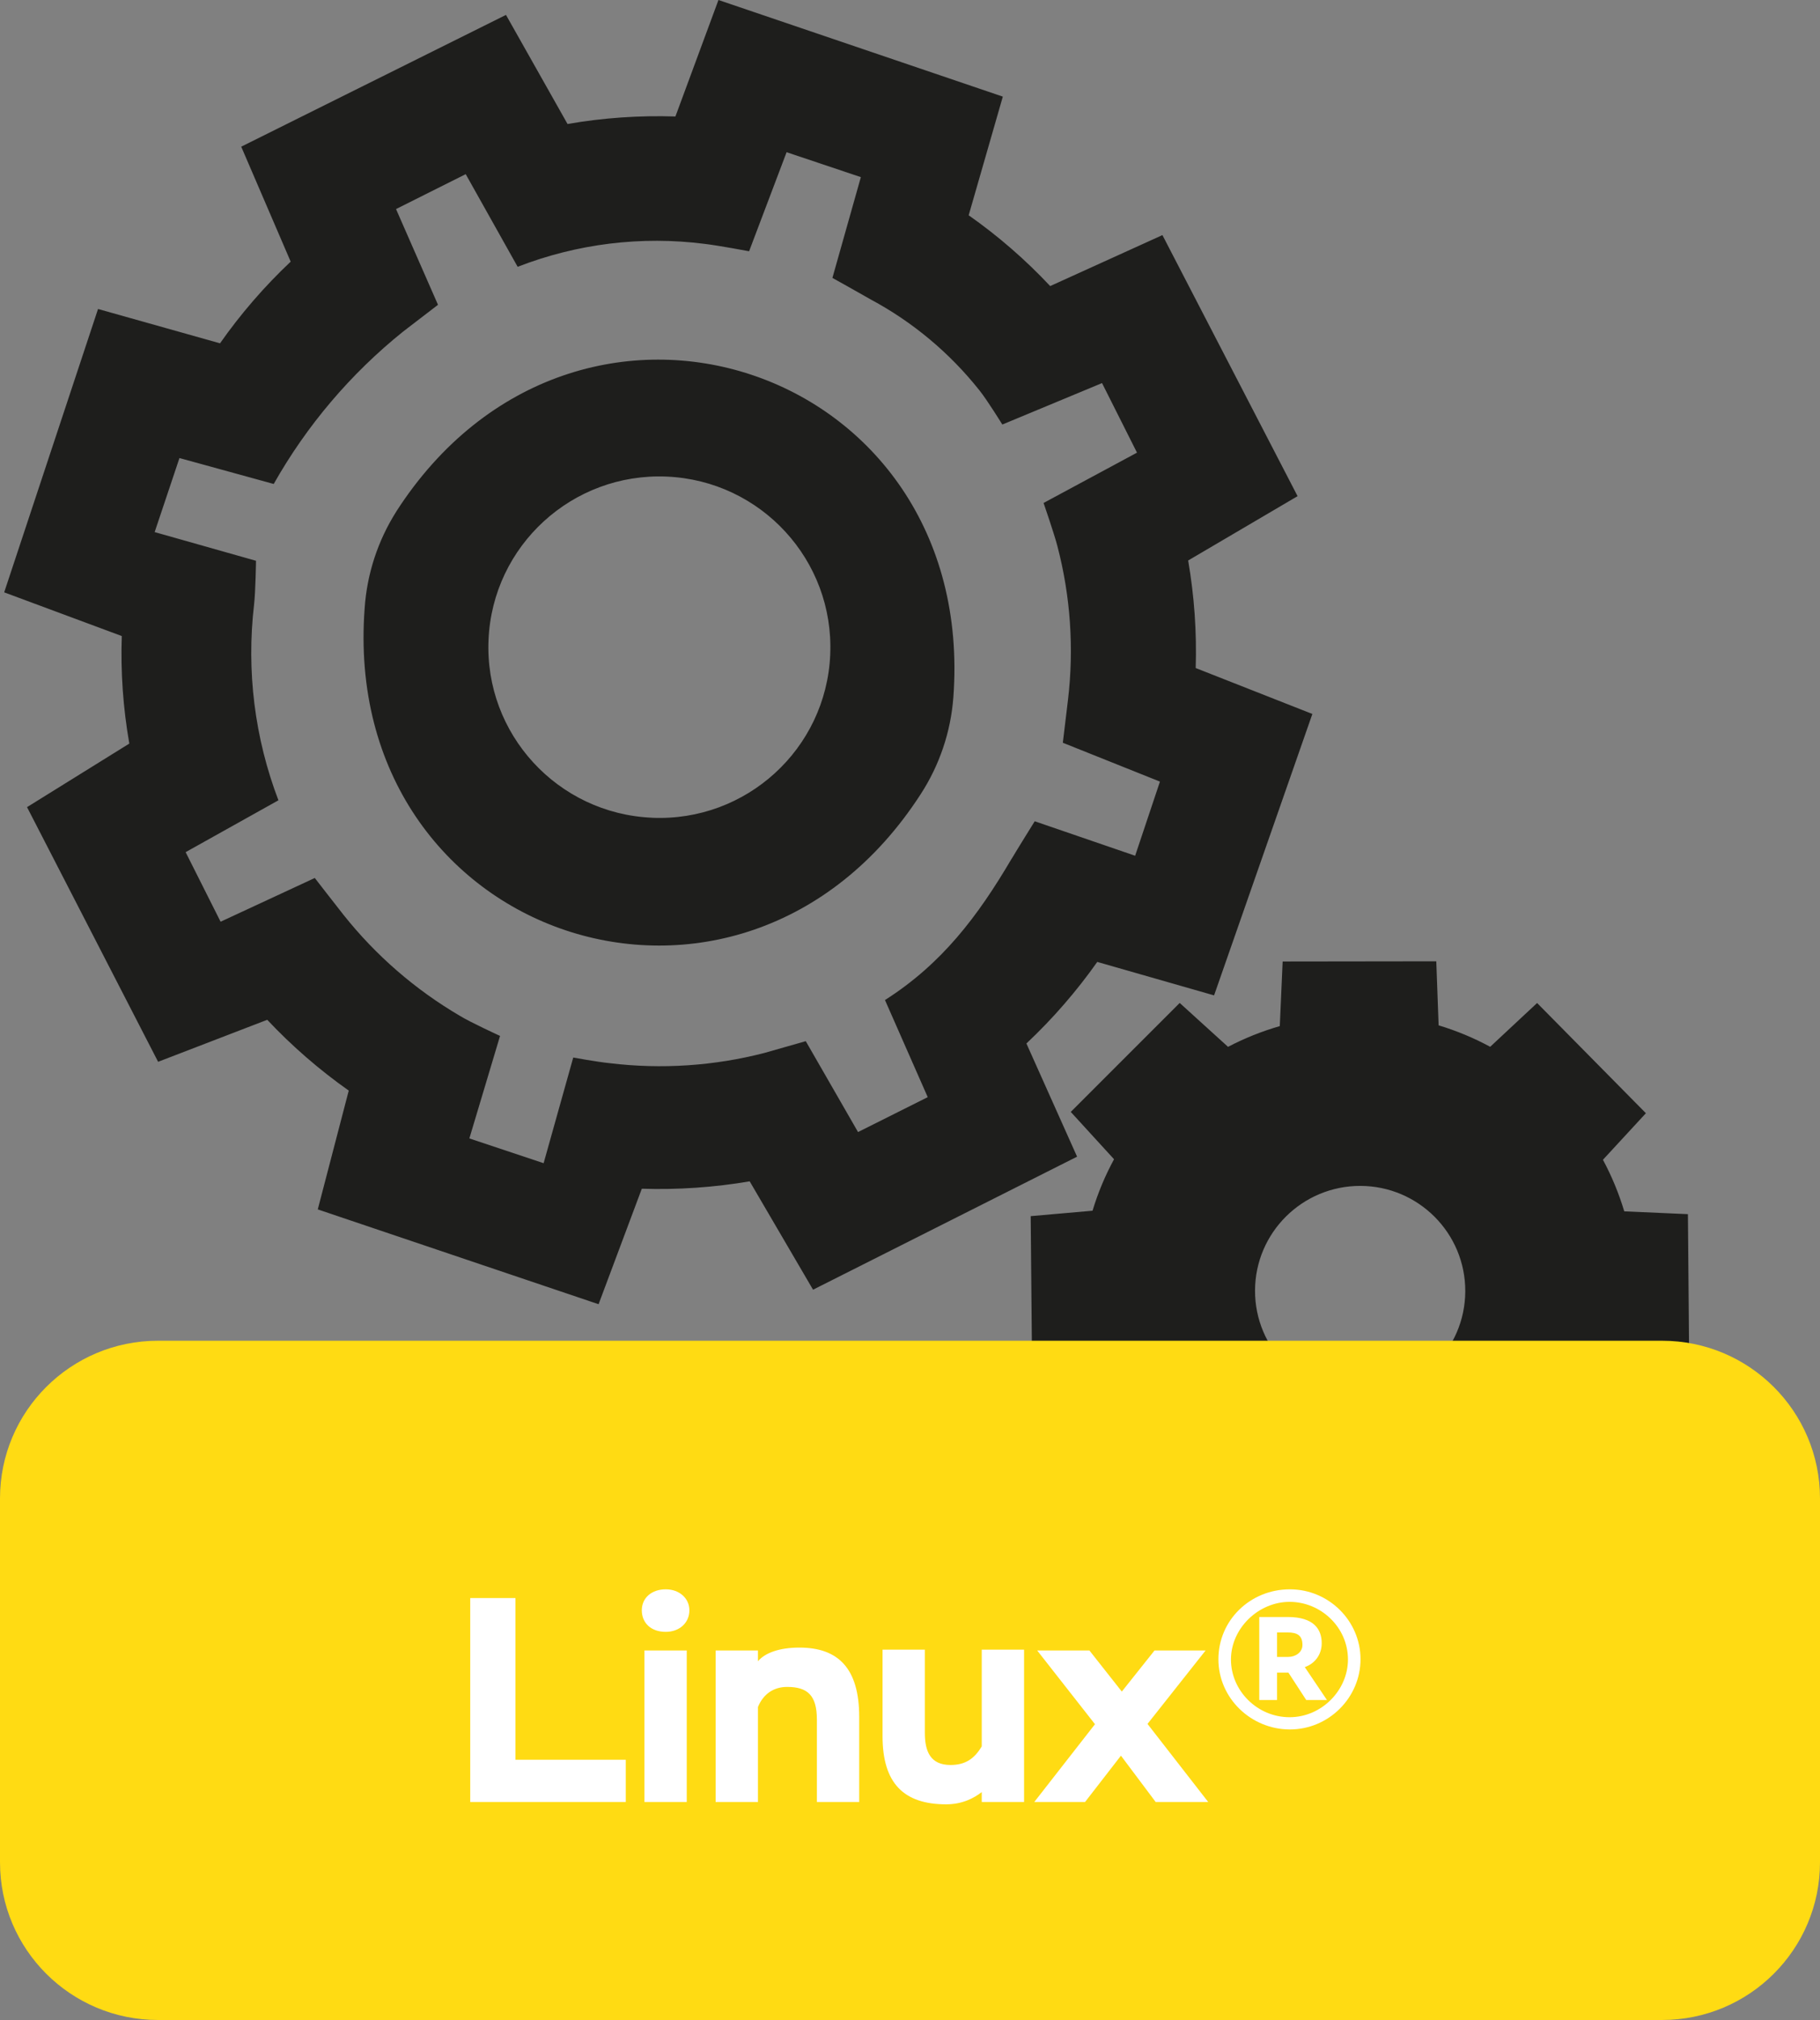 <?xml version="1.0" encoding="UTF-8"?> <svg xmlns="http://www.w3.org/2000/svg" width="174" height="193" viewBox="0 0 174 193" fill="none"><rect x="0" y="0" width="174" height="193" fill="#808080" stroke="none"/> <g clip-path="url(#clip0_151_220)"> <path d="M98.133 99.696C100.644 97.335 102.913 94.723 104.903 91.907L116.071 95.104L125.468 68.216L114.314 63.828C114.421 60.386 114.179 56.943 113.593 53.552L124.055 47.406L111.133 22.462L100.402 27.333C98.045 24.819 95.432 22.55 92.61 20.569L95.874 9.232L68.688 0L64.573 11.129C61.118 11.018 57.664 11.254 54.26 11.848L48.374 1.424L23.062 14.014L27.79 24.999C25.28 27.365 23.015 29.982 21.035 32.802L9.373 29.522L0.4 56.596L11.643 60.771C11.526 64.213 11.768 67.655 12.363 71.046L2.585 77.118L15.116 101.45L25.549 97.437C27.911 99.947 30.524 102.215 33.342 104.201L30.38 115.552L57.227 124.612L61.36 113.576C64.815 113.687 68.269 113.451 71.673 112.871L77.731 123.225L102.974 110.514L98.133 99.706V99.696ZM96.711 82.054C93.484 87.542 90.052 92.084 84.608 95.549L88.695 104.827L82.032 108.162L77.034 99.478C77.034 99.478 74.276 100.267 73.077 100.605C68.26 101.849 63.248 102.178 58.31 101.584C57.013 101.45 54.804 101.042 54.804 101.042L51.973 111.136L44.873 108.77L47.807 98.977C47.807 98.977 44.956 97.669 43.98 97.066C39.693 94.556 35.908 91.272 32.821 87.384C31.97 86.308 30.096 83.887 30.096 83.887L21.09 88.066L17.747 81.419L26.619 76.464C24.345 70.513 23.55 64.097 24.289 57.769C24.438 56.475 24.475 53.58 24.475 53.58L14.786 50.839L17.157 43.764L26.168 46.241C29.329 40.647 33.528 35.706 38.54 31.68L41.874 29.123L37.861 19.975L44.524 16.64L49.49 25.491C55.176 23.283 61.323 22.527 67.372 23.302C68.669 23.45 71.617 24.007 71.617 24.007L75.202 14.543L82.302 16.923L79.582 26.553C79.582 26.553 82.125 27.964 83.246 28.613C87.263 30.766 90.796 33.721 93.628 37.283C94.404 38.253 95.827 40.563 95.827 40.563L105.359 36.602L108.702 43.249L99.77 48.055C99.77 48.055 100.774 50.959 101.086 52.156C102.346 56.953 102.69 61.944 102.104 66.866C101.955 68.16 101.611 70.967 101.611 70.967L110.896 74.678L108.525 81.762L98.924 78.468C98.924 78.468 97.199 81.238 96.72 82.05L96.711 82.054ZM155.248 131L161.497 130.587L161.372 116.007L155.286 115.738C154.774 114.031 154.091 112.379 153.249 110.811L157.355 106.362L146.954 95.832L142.467 100.016C140.9 99.167 139.249 98.481 137.538 97.966L137.315 91.847L122.627 91.866L122.353 98.04C120.642 98.532 118.982 99.195 117.406 100.021L112.784 95.827L102.369 106.237L106.507 110.76C105.656 112.324 104.968 113.97 104.452 115.678L98.538 116.197L98.668 130.346L104.429 130.898C104.931 132.605 105.61 134.257 106.451 135.825L102.485 140.385L112.779 150.757L117.248 146.624C118.815 147.473 120.465 148.16 122.176 148.675L122.543 154.84L137.166 154.817L137.436 148.707C139.147 148.197 140.802 147.515 142.374 146.675L146.782 150.767L157.345 140.542L153.193 135.964C154.049 134.382 154.737 132.716 155.248 130.995V131ZM130.006 133.361C124.454 133.343 119.972 128.838 119.986 123.304C120.005 117.765 124.52 113.293 130.066 113.307C135.618 113.326 140.1 117.83 140.086 123.364C140.086 123.378 140.086 123.388 140.086 123.401C140.054 128.931 135.544 133.389 130.001 133.371V133.357L130.006 133.361ZM37.875 48.895C36.118 51.674 35.081 54.847 34.862 58.122C32.486 89.778 70.766 102.591 88.025 75.875C89.825 73.101 90.899 69.919 91.145 66.625C93.498 34.89 55.097 22.1 37.875 48.89V48.895ZM62.332 78.13C53.312 77.74 46.314 70.127 46.705 61.128C47.095 52.128 54.725 45.147 63.745 45.536C72.765 45.926 79.763 53.538 79.372 62.538C79.372 62.547 79.372 62.557 79.372 62.566C78.977 71.561 71.347 78.529 62.332 78.134V78.13Z" fill="#1E1E1C"></path> <path d="M158.898 128.101H15.102C6.761 128.101 0 134.847 0 143.168V177.933C0 186.254 6.761 193 15.102 193H158.898C167.239 193 174 186.254 174 177.933V143.168C174 134.847 167.239 128.101 158.898 128.101Z" fill="#FFDB13"></path> <path d="M44.956 152.687H49.281V168.135H59.826V172.171H44.956V152.687Z" fill="white"></path> <path d="M63.648 151.852C64.959 151.852 65.907 152.715 65.907 153.856C65.907 155.053 64.959 155.916 63.648 155.916C62.225 155.916 61.36 155.053 61.36 153.856C61.36 152.659 62.309 151.852 63.648 151.852ZM61.611 157.697H65.656V172.171H61.611V157.697Z" fill="white"></path> <path d="M68.418 157.697H72.463V158.727C73.105 157.948 74.472 157.419 76.425 157.419C80.135 157.419 82.144 159.395 82.144 164.044V172.171H78.098V164.294C78.098 161.956 77.178 161.177 75.253 161.177C73.942 161.177 72.965 161.872 72.463 163.097V172.171H68.418V157.697Z" fill="white"></path> <path d="M97.906 172.171H93.86V171.225C93.107 171.809 91.991 172.394 90.457 172.394C86.384 172.394 84.375 170.362 84.375 165.881V157.614H88.42V165.574C88.42 167.3 88.923 168.636 90.875 168.636C92.242 168.636 93.135 168.079 93.86 166.855V157.614H97.906V172.171Z" fill="white"></path> <path d="M109.706 164.712L115.509 172.171H110.487L107.167 167.745L103.736 172.171H98.882L104.685 164.739L99.161 157.697H104.154L107.251 161.622L110.376 157.697H115.258L109.706 164.712Z" fill="white"></path> <path d="M123.32 151.852C127.03 151.852 130.071 154.858 130.071 158.532C130.071 162.206 127.03 165.24 123.32 165.24C119.61 165.24 116.485 162.262 116.485 158.532C116.485 154.803 119.526 151.852 123.32 151.852ZM123.292 164.071C126.361 164.071 128.871 161.483 128.871 158.56C128.871 155.471 126.277 153.049 123.292 153.049C120.307 153.049 117.685 155.582 117.685 158.56C117.685 161.538 120.195 164.071 123.292 164.071ZM120.391 162.429V154.497H123.125C125.608 154.497 126.361 155.666 126.361 157.002C126.361 158.115 125.691 158.95 124.743 159.284L126.863 162.429H124.882L123.18 159.813H122.092V162.429H120.391ZM123.097 155.972H122.092V158.31H123.18C123.822 158.31 124.52 157.892 124.52 157.169C124.52 156.25 124.017 155.972 123.097 155.972Z" fill="white"></path> </g> <defs> <clipPath id="clip0_151_220"> <rect width="174" height="193" fill="white"></rect> </clipPath> </defs> </svg> 
